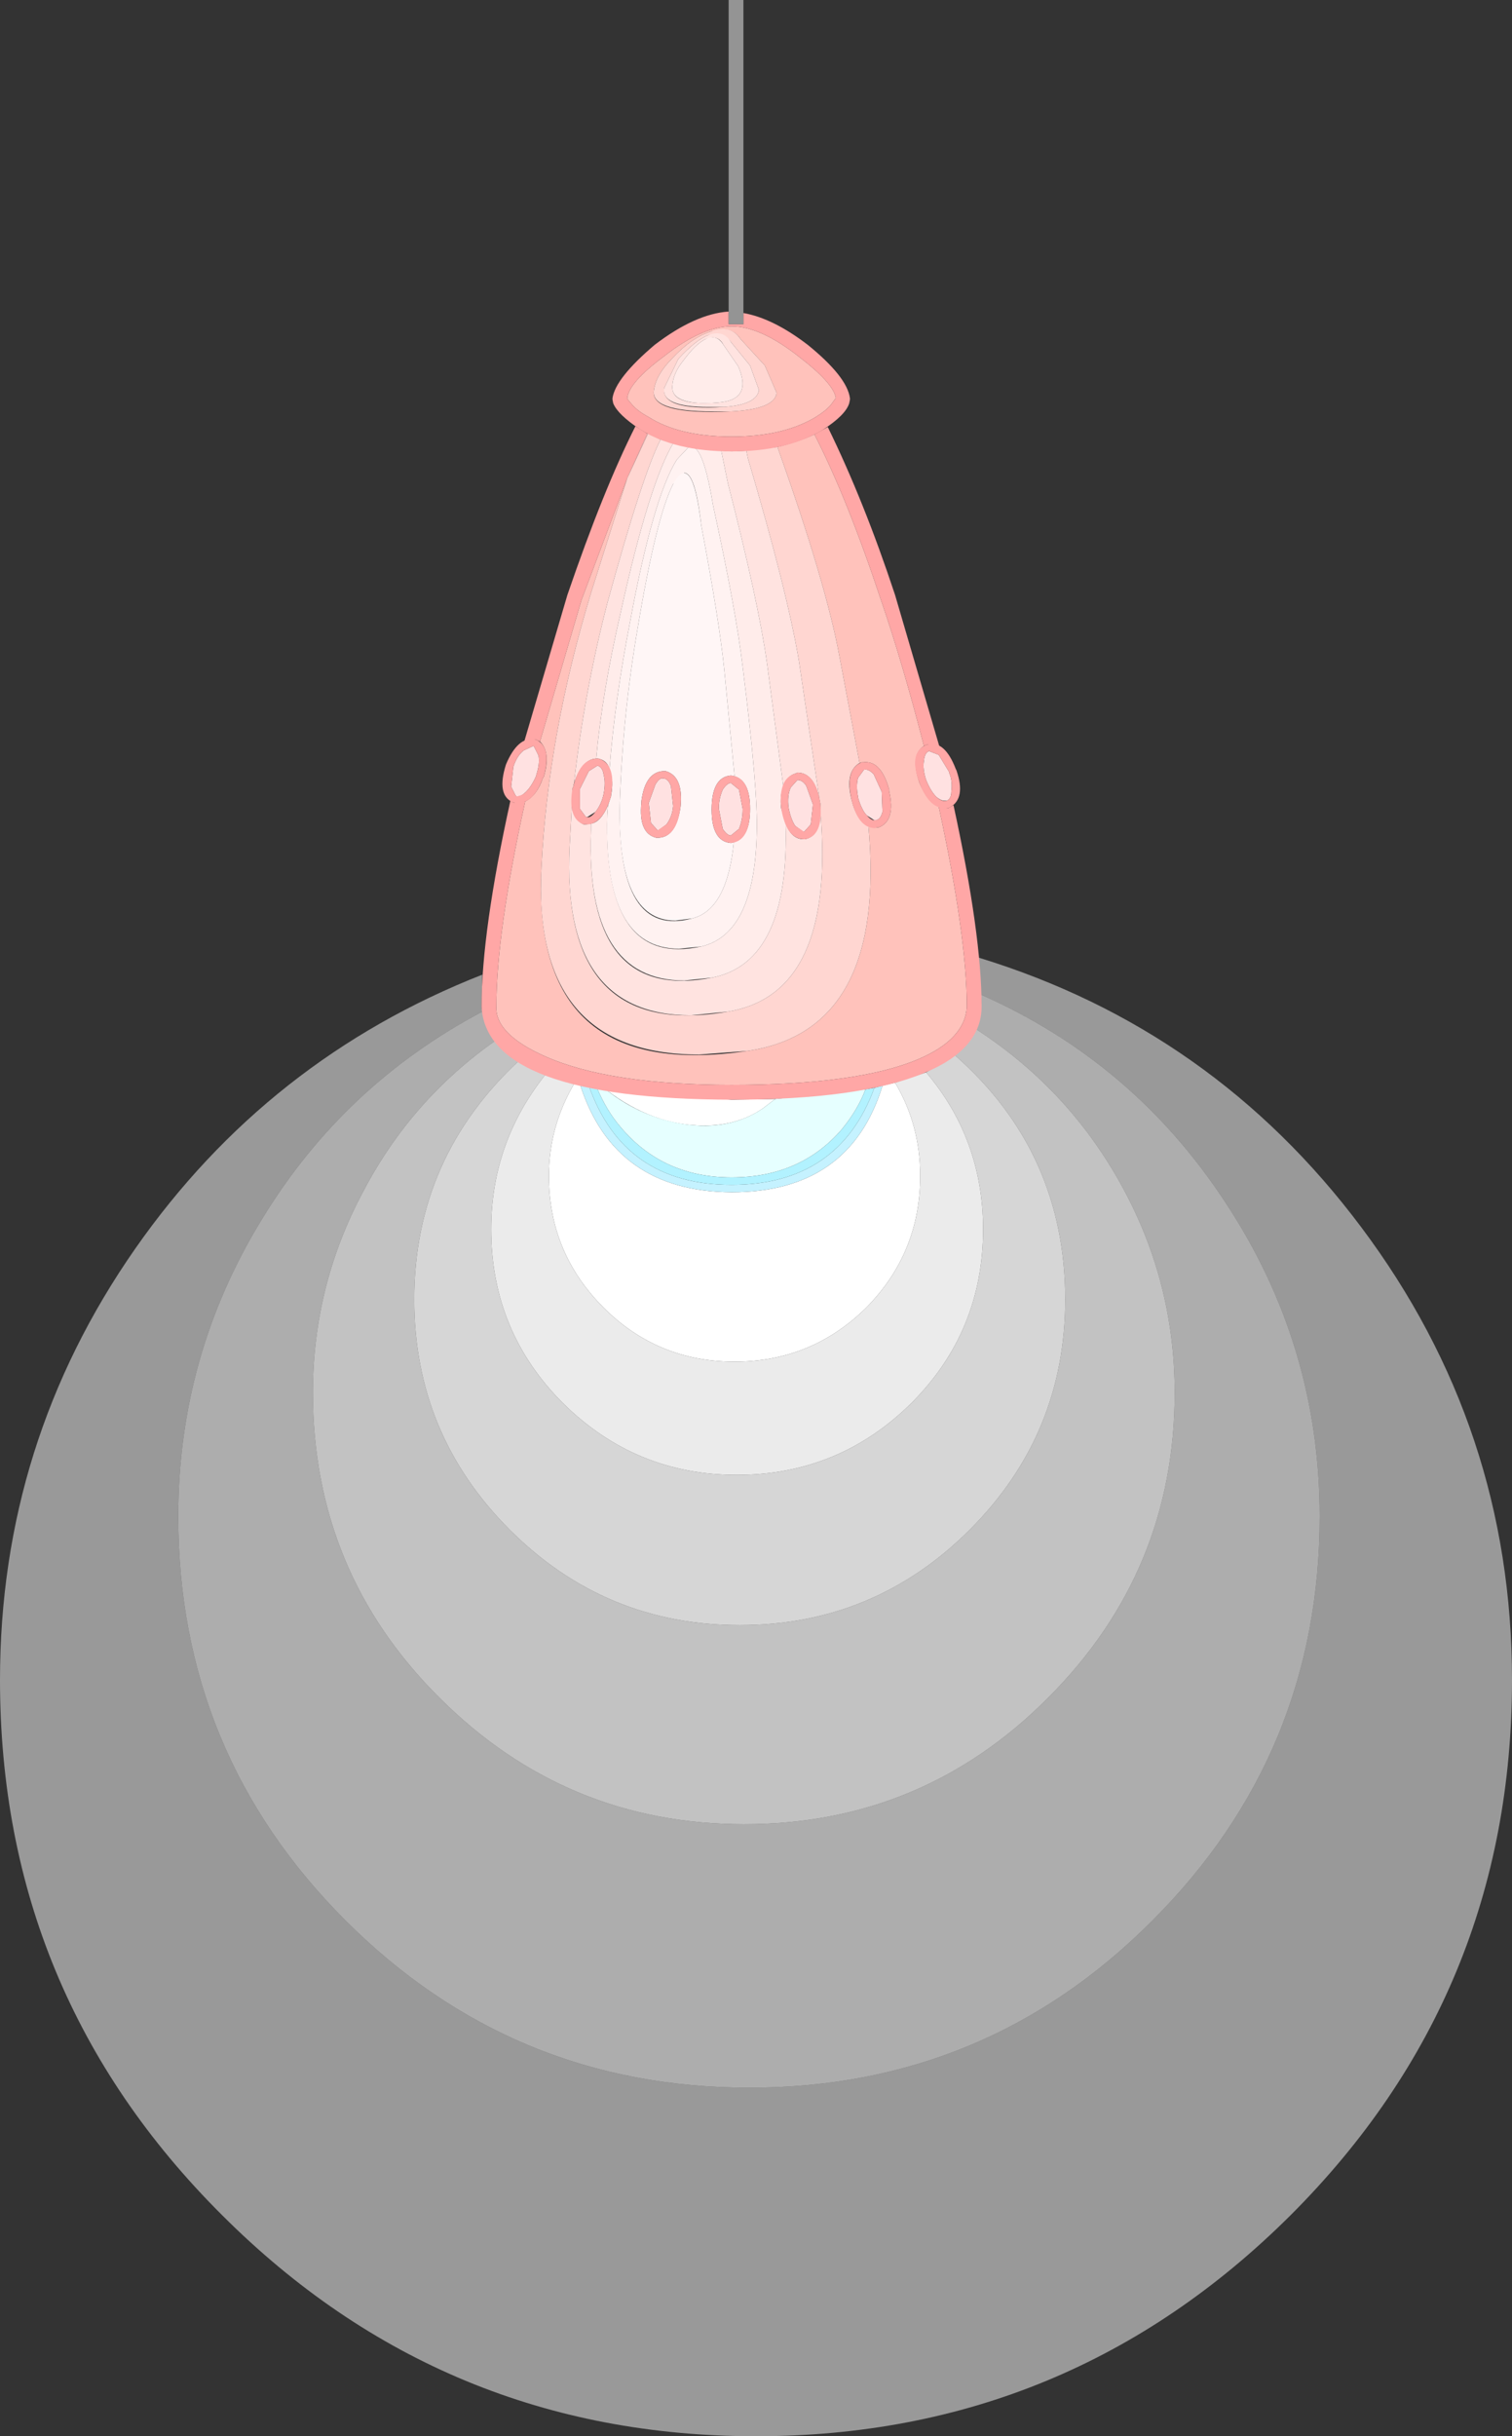 <?xml version="1.0" encoding="UTF-8" standalone="no"?>
<svg xmlns:xlink="http://www.w3.org/1999/xlink" height="164.6px" width="102.2px" xmlns="http://www.w3.org/2000/svg">
  <rect width="100%" height="100%" fill="#333333" stroke="none"/>
  <g transform="matrix(1.0, 0.0, 0.0, 1.0, 50.65, 55.0)">
    <path d="M32.15 26.2 Q25.95 16.75 15.65 12.2 L15.5 9.7 Q31.35 14.55 41.35 27.9 51.55 41.5 51.55 58.5 51.55 79.7 36.6 94.65 21.6 109.6 0.45 109.6 -20.7 109.6 -35.65 94.65 -50.65 79.7 -50.65 58.5 -50.65 42.45 -41.5 29.35 -32.55 16.55 -18.05 10.85 L-18.1 13.05 -18.05 13.35 Q-27.4 18.3 -32.9 27.3 -38.6 36.55 -38.6 47.45 -38.6 63.45 -27.3 74.75 -16.0 86.05 0.0 86.05 16.0 86.05 27.25 74.75 38.55 63.45 38.55 47.45 38.55 35.85 32.15 26.2" fill="#ffffff" fill-opacity="0.502" fill-rule="evenodd" stroke="none"/>
    <path d="M38.55 47.45 Q38.55 63.45 27.25 74.75 16.0 86.05 0.0 86.05 -16.0 86.05 -27.3 74.75 -38.6 63.45 -38.6 47.45 -38.6 36.55 -32.9 27.3 -27.4 18.3 -18.05 13.35 -17.9 14.35 -17.15 15.3 -22.85 19.3 -26.1 25.5 -29.5 31.85 -29.5 39.1 -29.5 51.2 -20.95 59.7 -12.4 68.25 -0.35 68.25 11.7 68.25 20.2 59.7 28.75 51.15 28.75 39.1 28.75 31.5 25.05 24.9 21.5 18.55 15.35 14.55 L15.7 13.0 15.65 12.2 Q25.95 16.75 32.15 26.2 38.55 35.85 38.55 47.45" fill="#ffffff" fill-opacity="0.6" fill-rule="evenodd" stroke="none"/>
    <path d="M25.05 24.9 Q28.75 31.5 28.75 39.1 28.75 51.15 20.2 59.7 11.7 68.25 -0.35 68.25 -12.4 68.25 -20.95 59.7 -29.5 51.2 -29.5 39.1 -29.5 31.85 -26.1 25.5 -22.85 19.3 -17.15 15.3 L-15.5 16.6 Q-22.65 23.2 -22.65 32.8 -22.65 41.9 -16.2 48.35 -9.75 54.8 -0.65 54.8 8.45 54.8 14.9 48.35 21.35 41.9 21.35 32.8 21.35 22.85 13.9 16.3 L15.35 14.55 Q21.5 18.55 25.05 24.9" fill="#ffffff" fill-opacity="0.702" fill-rule="evenodd" stroke="none"/>
    <path d="M14.9 48.35 Q8.45 54.8 -0.65 54.8 -9.75 54.8 -16.2 48.35 -22.65 41.9 -22.65 32.8 -22.65 23.2 -15.5 16.6 -14.75 17.15 -13.7 17.5 -17.45 22.15 -17.45 28.05 -17.45 34.95 -12.6 39.8 -7.7 44.65 -0.85 44.65 6.05 44.65 10.95 39.8 15.8 34.95 15.8 28.05 15.8 22.0 11.95 17.45 L13.9 16.3 Q21.35 22.85 21.35 32.8 21.35 41.9 14.9 48.35" fill="#ffffff" fill-opacity="0.8" fill-rule="evenodd" stroke="none"/>
    <path d="M9.85 18.15 L11.8 17.5 11.95 17.45 Q15.8 22.0 15.8 28.05 15.8 34.95 10.95 39.8 6.05 44.65 -0.85 44.65 -7.7 44.65 -12.6 39.8 -17.45 34.95 -17.45 28.05 -17.45 22.15 -13.7 17.5 L-11.8 18.15 Q-13.55 21.1 -13.55 24.45 -13.55 29.65 -9.85 33.35 -6.2 37.0 -1.0 37.0 4.2 37.0 7.9 33.35 11.55 29.65 11.55 24.45 11.55 21.0 9.85 18.15" fill="#ffffff" fill-opacity="0.902" fill-rule="evenodd" stroke="none"/>
    <path d="M-1.0 37.0 Q-6.2 37.0 -9.85 33.35 -13.55 29.65 -13.55 24.45 -13.55 21.1 -11.8 18.15 L-11.45 18.25 Q-9.15 25.5 -1.2 25.55 6.8 25.55 9.0 18.35 L9.85 18.15 Q11.55 21.0 11.55 24.45 11.55 29.65 7.9 33.35 4.2 37.0 -1.0 37.0" fill="#ffffff" fill-rule="evenodd" stroke="none"/>
    <path d="M-3.05 21.05 Q-6.5 21.05 -9.65 18.65 L-1.2 19.3 1.75 19.25 0.9 19.9 Q-0.8 21.05 -3.05 21.05" fill="#ffffff" fill-rule="evenodd" stroke="none"/>
    <path d="M-1.2 25.55 Q-9.15 25.5 -11.45 18.25 L-10.85 18.35 Q-8.5 25.05 -1.2 25.05 6.05 25.05 8.45 18.5 L9.0 18.35 Q6.8 25.55 -1.2 25.55" fill="#c5f2ff" fill-rule="evenodd" stroke="none"/>
    <path d="M-1.2 24.55 Q-5.85 24.55 -8.7 21.15 -9.65 20.05 -10.3 18.5 L-9.65 18.65 Q-7.3 20.5 -4.4 20.95 -1.35 21.4 0.9 19.9 L1.75 19.25 7.85 18.6 Q7.35 19.95 6.25 21.3 3.45 24.55 -1.2 24.55" fill="#e6ffff" fill-rule="evenodd" stroke="none"/>
    <path d="M-1.2 25.05 Q-8.5 25.05 -10.85 18.35 L-10.3 18.5 Q-9.65 20.05 -8.7 21.15 -5.85 24.55 -1.2 24.55 3.45 24.55 6.25 21.3 7.35 19.95 7.85 18.6 L8.45 18.5 Q6.05 25.05 -1.2 25.05" fill="#b2f2ff" fill-rule="evenodd" stroke="none"/>
    <path d="M-14.05 3.55 Q-14.8 18.2 -0.1 16.0 9.3 14.6 8.05 0.8 L8.6 0.9 8.75 0.9 Q9.9 0.45 9.45 -1.55 L9.45 -1.65 Q8.9 -3.65 7.7 -3.5 L7.6 -3.5 7.45 -3.45 6.1 -10.6 Q5.2 -15.55 1.9 -24.8 3.35 -25.15 4.4 -25.65 6.65 -21.25 8.9 -14.45 10.35 -10.25 11.8 -4.6 10.85 -4.0 11.5 -2.1 12.05 -0.8 12.8 -0.5 14.7 8.25 14.7 13.0 14.6 15.2 11.45 16.55 7.35 18.3 -1.2 18.3 -9.5 18.3 -13.85 16.35 -17.2 14.85 -17.1 13.0 -17.1 8.0 -15.15 -0.85 -14.35 -1.25 -13.95 -2.45 L-13.9 -2.5 Q-13.4 -4.15 -14.15 -4.9 L-11.35 -14.45 -8.25 -22.7 -10.7 -14.95 Q-13.6 -5.4 -14.05 3.55" fill="#ffc2bb" fill-rule="evenodd" stroke="none"/>
    <path d="M-14.35 -5.0 L-14.5 -5.05 -15.2 -4.95 -12.3 -14.8 Q-9.85 -21.95 -7.7 -26.2 L-6.9 -25.7 -8.25 -22.7 -11.35 -14.45 -14.15 -4.9 -14.35 -5.0 M-15.15 -0.85 Q-17.1 8.0 -17.1 13.0 -17.2 14.85 -13.85 16.35 -9.5 18.3 -1.2 18.3 7.35 18.3 11.45 16.55 14.6 15.2 14.7 13.0 14.7 8.25 12.8 -0.5 L13.45 -0.4 13.8 -0.6 Q15.7 8.15 15.7 13.0 15.7 15.9 11.8 17.5 7.45 19.3 -1.2 19.3 -17.7 19.25 -18.1 13.05 L-18.1 13.0 Q-18.1 7.95 -16.15 -0.9 L-16.0 -0.8 -15.85 -0.75 -15.15 -0.85 M5.3 -26.15 Q7.75 -21.15 9.85 -14.8 L12.85 -4.55 12.05 -4.7 11.9 -4.65 11.8 -4.6 Q10.35 -10.25 8.9 -14.45 6.65 -21.25 4.4 -25.65 L5.3 -26.15" fill="#ffa7a6" fill-rule="evenodd" stroke="none"/>
    <path d="M-12.15 2.25 Q-12.75 15.3 -1.45 13.35 5.85 12.15 4.8 -0.2 L4.8 -0.7 4.75 -0.95 3.35 -10.35 Q2.55 -15.1 -0.1 -24.05 L-0.2 -24.55 1.9 -24.8 Q5.2 -15.55 6.1 -10.6 L7.45 -3.45 Q6.45 -2.85 6.9 -1.0 7.25 0.45 8.05 0.8 9.3 14.6 -0.1 16.0 L-3.4 16.25 Q-14.75 16.25 -14.05 3.55 -13.6 -5.4 -10.7 -14.95 L-8.25 -22.7 -6.85 -25.7 -6.0 -25.3 Q-7.2 -23.0 -9.6 -14.25 -11.15 -8.25 -11.85 -2.1 L-11.9 -1.85 -11.95 -1.75 -12.0 -0.5 -12.15 2.25" fill="#ffd6d1" fill-rule="evenodd" stroke="none"/>
    <path d="M-6.9 -25.7 L-6.85 -25.7 -8.25 -22.7 -6.9 -25.7" fill="#ffc3c3" fill-rule="evenodd" stroke="none"/>
    <path d="M-11.05 0.7 L-10.7 0.65 -10.7 1.1 Q-11.15 12.75 -2.5 11.05 2.75 10.0 2.45 0.6 2.85 1.75 3.75 1.7 4.8 1.5 4.8 -0.2 5.85 12.15 -1.45 13.35 L-3.95 13.6 Q-12.7 13.6 -12.15 2.25 L-12.0 -0.5 Q-11.85 0.4 -11.2 0.7 L-11.05 0.7 M-11.85 -2.1 Q-11.15 -8.25 -9.6 -14.25 -7.2 -23.0 -6.0 -25.3 L-5.15 -25.05 Q-6.8 -22.25 -8.7 -13.6 -9.95 -8.2 -10.35 -3.75 -11.3 -3.7 -11.85 -2.1 M-0.1 -24.05 Q2.55 -15.1 3.35 -10.35 L4.75 -0.95 Q4.4 -2.75 3.3 -2.8 L3.25 -2.8 3.15 -2.75 Q2.55 -2.6 2.3 -1.85 L1.2 -10.15 Q0.6 -14.4 -1.45 -22.35 L-1.9 -24.55 -1.2 -24.5 -0.2 -24.55 -0.1 -24.05" fill="#ffe3e0" fill-rule="evenodd" stroke="none"/>
    <path d="M-10.05 -3.7 L-10.2 -3.75 -10.35 -3.75 Q-9.95 -8.2 -8.7 -13.6 -6.8 -22.25 -5.15 -25.05 L-4.1 -24.8 -4.9 -23.95 Q-6.5 -21.4 -8.05 -13.05 -9.1 -7.65 -9.45 -3.05 -9.6 -3.55 -10.05 -3.7 M-9.6 0.05 Q-9.9 10.4 -3.25 8.95 0.35 8.1 0.5 1.3 0.6 -1.6 -0.45 -9.95 -0.9 -13.75 -2.45 -20.85 -3.0 -24.2 -3.65 -24.7 L-1.9 -24.55 -1.45 -22.35 Q0.6 -14.4 1.2 -10.15 L2.3 -1.85 Q2.05 -1.25 2.15 -0.4 L2.45 0.6 Q2.75 10.0 -2.5 11.05 L-4.4 11.25 Q-11.1 11.25 -10.7 1.1 L-10.7 0.65 Q-10.05 0.55 -9.55 -0.6 L-9.6 0.05" fill="#ffecea" fill-rule="evenodd" stroke="none"/>
    <path d="M-9.45 -3.05 Q-9.1 -7.65 -8.05 -13.05 -6.5 -21.4 -4.9 -23.95 L-4.1 -24.8 -3.65 -24.7 Q-3.0 -24.2 -2.45 -20.85 -0.9 -13.75 -0.45 -9.95 0.6 -1.6 0.5 1.3 0.35 8.1 -3.25 8.95 L-4.75 9.1 Q-9.9 9.1 -9.6 0.05 L-9.55 -0.6 -9.35 -1.2 -9.35 -1.25 Q-9.15 -2.25 -9.45 -3.05 M-5.15 -22.3 Q-6.3 -20.05 -7.55 -12.55 -8.55 -6.75 -8.75 -0.85 -9.0 8.45 -3.85 7.05 -1.5 6.45 -1.05 1.9 0.05 1.6 0.05 -0.35 0.05 -2.25 -1.0 -2.55 L-1.7 -9.8 Q-2.05 -13.15 -3.25 -19.5 -3.65 -23.05 -4.4 -23.05 L-5.15 -22.3" fill="#fff2f1" fill-rule="evenodd" stroke="none"/>
    <path d="M-3.25 -19.5 Q-2.05 -13.15 -1.7 -9.8 L-1.0 -2.55 -1.2 -2.6 -1.3 -2.6 Q-2.55 -2.45 -2.55 -0.3 -2.55 1.8 -1.3 1.95 L-1.2 1.95 -1.05 1.9 Q-1.5 6.45 -3.85 7.05 L-5.0 7.2 Q-9.0 7.2 -8.75 -0.85 -8.55 -6.75 -7.55 -12.55 -6.3 -20.05 -5.15 -22.3 -3.85 -24.65 -3.25 -19.5 M-5.85 -2.9 Q-7.05 -2.8 -7.3 -0.85 L-7.3 -0.75 Q-7.5 1.3 -6.3 1.6 L-6.25 1.6 Q-4.95 1.65 -4.65 -0.5 -4.45 -2.55 -5.65 -2.9 L-5.85 -2.9" fill="#fff6f6" fill-rule="evenodd" stroke="none"/>
    <path d="M-14.55 -4.55 L-14.25 -3.95 Q-14.15 -3.4 -14.4 -2.65 L-14.4 -2.6 Q-14.7 -1.9 -15.1 -1.5 -15.4 -1.2 -15.65 -1.2 L-15.75 -1.2 -15.8 -1.25 -16.1 -1.85 -15.95 -3.2 Q-15.7 -3.95 -15.25 -4.3 L-14.6 -4.6 -14.55 -4.55" fill="#ffe1e1" fill-rule="evenodd" stroke="none"/>
    <path d="M-14.6 -4.6 L-15.25 -4.3 Q-15.7 -3.95 -15.95 -3.2 L-16.1 -1.85 -15.8 -1.25 -15.75 -1.2 Q-15.4 -1.2 -15.1 -1.5 -14.7 -1.9 -14.4 -2.6 L-14.4 -2.65 Q-14.15 -3.4 -14.25 -3.95 L-14.55 -4.55 -14.6 -4.6 M-14.35 -5.0 Q-13.35 -4.45 -13.9 -2.5 L-13.95 -2.45 Q-14.55 -0.75 -15.65 -0.75 L-15.85 -0.75 -16.0 -0.8 Q-17.1 -1.3 -16.45 -3.35 -15.65 -5.25 -14.5 -5.05 L-14.35 -5.0" fill="#ffa7a6" fill-rule="evenodd" stroke="none"/>
    <path d="M-9.85 -2.65 Q-9.7 -2.15 -9.85 -1.35 -10.0 -0.65 -10.4 -0.15 L-10.95 0.2 -11.05 0.2 -11.45 -0.35 -11.45 -1.7 -10.85 -2.9 -10.3 -3.25 -10.2 -3.25 Q-9.9 -3.1 -9.85 -2.65" fill="#ffe1e1" fill-rule="evenodd" stroke="none"/>
    <path d="M-10.85 -2.9 L-11.45 -1.7 -11.45 -0.35 -11.05 0.2 -11.0 0.2 Q-10.75 0.3 -10.4 -0.15 -10.0 -0.65 -9.85 -1.35 -9.7 -2.15 -9.85 -2.65 -9.9 -3.1 -10.2 -3.25 L-10.3 -3.25 -10.85 -2.9 M-10.05 -3.7 Q-9.0 -3.25 -9.35 -1.25 L-9.35 -1.2 Q-9.9 0.7 -11.0 0.7 L-11.2 0.7 Q-12.3 0.3 -11.95 -1.75 L-11.9 -1.85 Q-11.45 -3.8 -10.2 -3.75 L-10.05 -3.7" fill="#ffa7a6" fill-rule="evenodd" stroke="none"/>
    <path d="M-5.3 -1.9 L-5.15 -0.55 Q-5.2 0.15 -5.6 0.7 L-6.15 1.1 -6.2 1.1 -6.65 0.6 -6.8 -0.75 -6.35 -2.0 Q-6.05 -2.5 -5.8 -2.4 -5.5 -2.4 -5.3 -1.9" fill="#ffe1e1" fill-rule="evenodd" stroke="none"/>
    <path d="M-5.65 -2.9 Q-4.45 -2.55 -4.65 -0.5 -4.9 1.6 -6.2 1.6 L-6.3 1.6 Q-7.5 1.3 -7.3 -0.75 L-7.3 -0.85 Q-7.05 -2.8 -5.85 -2.9 L-5.65 -2.9 M-5.8 -2.4 Q-6.05 -2.5 -6.35 -2.0 L-6.8 -0.75 -6.65 0.6 -6.2 1.1 -5.6 0.7 Q-5.2 0.15 -5.15 -0.55 L-5.3 -1.9 Q-5.5 -2.4 -5.8 -2.4" fill="#ffa7a6" fill-rule="evenodd" stroke="none"/>
    <path d="M-1.8 1.0 L-2.05 -0.3 Q-2.1 -0.95 -1.8 -1.65 -1.5 -2.1 -1.25 -2.1 L-0.7 -1.65 -0.45 -0.35 Q-0.45 0.4 -0.7 1.0 L-1.25 1.45 Q-1.5 1.45 -1.8 1.0" fill="#ffe1e1" fill-rule="evenodd" stroke="none"/>
    <path d="M-1.2 -2.6 Q0.05 -2.45 0.05 -0.35 0.05 1.8 -1.2 1.95 L-1.3 1.95 Q-2.55 1.8 -2.55 -0.3 -2.55 -2.45 -1.3 -2.6 L-1.2 -2.6 M-1.8 -1.65 Q-2.1 -0.95 -2.05 -0.3 L-1.8 1.0 Q-1.5 1.45 -1.25 1.45 L-0.7 1.0 Q-0.45 0.4 -0.45 -0.35 L-0.7 -1.65 -1.25 -2.1 Q-1.5 -2.1 -1.8 -1.65" fill="#ffa7a6" fill-rule="evenodd" stroke="none"/>
    <path d="M3.85 -1.9 L4.3 -0.65 4.15 0.7 3.7 1.2 3.65 1.2 3.1 0.8 Q2.8 0.35 2.65 -0.45 2.55 -1.25 2.8 -1.8 L3.25 -2.3 Q3.6 -2.3 3.85 -1.9" fill="#ffe1e1" fill-rule="evenodd" stroke="none"/>
    <path d="M2.8 -1.8 Q2.55 -1.25 2.65 -0.45 2.8 0.35 3.1 0.8 L3.7 1.2 4.15 0.7 4.3 -0.65 3.85 -1.9 Q3.6 -2.3 3.25 -2.3 L2.8 -1.8 M3.3 -2.8 Q4.5 -2.75 4.8 -0.7 5.0 1.5 3.75 1.7 L3.7 1.7 Q2.5 1.7 2.15 -0.4 1.95 -2.45 3.15 -2.75 L3.25 -2.8 3.3 -2.8" fill="#ffa7a6" fill-rule="evenodd" stroke="none"/>
    <path d="M8.95 -1.45 L9.0 -0.15 Q8.85 0.4 8.55 0.4 L8.5 0.45 7.95 0.1 Q7.6 -0.25 7.35 -1.1 L7.35 -1.15 Q7.2 -1.9 7.35 -2.45 L7.75 -3.0 7.8 -3.0 Q8.05 -3.05 8.4 -2.7 L8.95 -1.5 8.95 -1.45" fill="#ffe1e1" fill-rule="evenodd" stroke="none"/>
    <path d="M9.45 -1.55 Q9.9 0.45 8.75 0.9 L8.6 0.9 8.5 0.95 Q7.35 0.95 6.9 -1.0 6.45 -3.05 7.6 -3.5 L7.7 -3.5 Q8.9 -3.65 9.45 -1.65 L9.45 -1.55 M7.35 -2.45 Q7.2 -1.9 7.35 -1.15 L7.35 -1.1 Q7.6 -0.25 7.95 0.1 8.3 0.5 8.55 0.4 8.85 0.4 9.0 -0.15 L8.95 -1.45 8.95 -1.5 8.4 -2.7 Q8.05 -3.05 7.8 -3.0 L7.75 -3.0 7.35 -2.45" fill="#ffa7a6" fill-rule="evenodd" stroke="none"/>
    <path d="M13.65 -1.5 Q13.65 -1.05 13.35 -0.9 L13.2 -0.9 Q12.95 -0.9 12.65 -1.15 12.25 -1.55 11.95 -2.3 11.7 -3.05 11.8 -3.6 11.85 -4.15 12.15 -4.25 L12.8 -4.0 13.5 -2.85 13.5 -2.8 Q13.75 -2.25 13.65 -1.5" fill="#ffe1e1" fill-rule="evenodd" stroke="none"/>
    <path d="M12.05 -4.7 Q13.2 -5.0 13.95 -3.05 L14.0 -2.95 Q14.65 -1.05 13.55 -0.45 L13.45 -0.4 13.2 -0.4 Q12.15 -0.4 11.5 -2.1 10.75 -4.1 11.9 -4.65 L12.05 -4.7 M11.95 -2.3 Q12.25 -1.55 12.65 -1.15 13.05 -0.8 13.35 -0.9 13.65 -1.05 13.65 -1.5 13.75 -2.25 13.5 -2.8 L13.5 -2.85 12.8 -4.0 12.15 -4.25 Q11.85 -4.15 11.8 -3.6 11.7 -3.05 11.95 -2.3" fill="#ffa7a6" fill-rule="evenodd" stroke="none"/>
    <path d="M-2.6 -32.6 Q-3.9 -32.2 -5.2 -30.8 -6.3 -29.7 -6.45 -28.65 -6.75 -26.95 -1.25 -27.2 1.7 -27.35 1.85 -28.45 L1.05 -30.3 -0.6 -32.1 Q-1.0 -32.75 -1.85 -32.75 L-2.6 -32.6 M-1.2 -32.95 Q0.75 -32.95 3.35 -30.9 5.7 -29.1 5.85 -28.1 L5.8 -28.05 5.55 -27.7 Q5.25 -27.3 4.45 -26.8 2.25 -25.5 -1.2 -25.5 -4.75 -25.5 -6.85 -26.85 -7.6 -27.25 -8.0 -27.75 L-8.25 -28.05 -8.25 -28.1 Q-8.15 -29.15 -5.8 -30.9 -3.2 -32.95 -1.2 -32.95" fill="#ffc2bb" fill-rule="evenodd" stroke="none"/>
    <path d="M-9.25 -28.1 Q-9.05 -29.45 -6.4 -31.7 -3.65 -33.8 -1.4 -33.95 L-1.4 -33.1 -0.4 -33.1 -0.4 -33.85 Q1.6 -33.5 3.95 -31.7 6.6 -29.55 6.8 -28.1 L6.8 -28.0 6.75 -27.75 Q6.5 -26.95 4.95 -25.95 2.55 -24.5 -1.2 -24.5 -5.05 -24.5 -7.4 -26.0 -8.9 -27.0 -9.2 -27.75 L-9.25 -28.0 -9.25 -28.1 M-5.8 -30.9 Q-8.15 -29.15 -8.25 -28.1 L-8.25 -28.05 -8.0 -27.75 Q-7.6 -27.25 -6.85 -26.85 -4.75 -25.5 -1.2 -25.5 2.25 -25.5 4.45 -26.8 5.25 -27.3 5.55 -27.7 L5.8 -28.05 5.85 -28.1 Q5.7 -29.1 3.35 -30.9 0.75 -32.95 -1.2 -32.95 -3.2 -32.95 -5.8 -30.9" fill="#ffa7a6" fill-rule="evenodd" stroke="none"/>
    <path d="M-2.8 -32.35 Q-3.65 -32.0 -4.8 -30.75 L-5.75 -28.8 Q-6.0 -27.25 -1.75 -27.5 0.5 -27.65 0.65 -28.65 L0.05 -30.3 -1.25 -31.9 Q-1.65 -32.45 -2.2 -32.45 L-2.8 -32.35 M1.05 -30.3 L1.85 -28.45 Q1.7 -27.35 -1.25 -27.2 L-2.45 -27.2 Q-6.7 -27.2 -6.45 -28.65 -6.3 -29.7 -5.2 -30.8 -3.9 -32.2 -2.6 -32.6 -1.25 -33.1 -0.6 -32.1 L1.05 -30.3" fill="#ffd6d1" fill-rule="evenodd" stroke="none"/>
    <path d="M-2.95 -32.1 Q-3.65 -31.75 -4.45 -30.65 -5.15 -29.8 -5.2 -28.95 -5.35 -27.55 -2.15 -27.8 0.25 -27.95 -0.75 -30.25 L-1.75 -31.7 Q-2.0 -32.2 -2.5 -32.2 L-2.95 -32.1 M0.05 -30.3 L0.65 -28.65 Q0.5 -27.65 -1.75 -27.5 L-2.75 -27.5 Q-6.0 -27.5 -5.75 -28.8 L-4.8 -30.75 Q-3.65 -32.0 -2.8 -32.35 -1.75 -32.75 -1.25 -31.9 L0.05 -30.3" fill="#ffe3e0" fill-rule="evenodd" stroke="none"/>
    <path d="M-5.2 -28.95 Q-5.15 -29.8 -4.45 -30.65 -3.65 -31.75 -2.95 -32.1 -2.2 -32.45 -1.75 -31.7 L-0.75 -30.25 Q0.25 -27.95 -2.15 -27.8 L-2.85 -27.75 Q-5.35 -27.75 -5.2 -28.95" fill="#ffecea" fill-rule="evenodd" stroke="none"/>
    <path d="M-1.4 -55.0 L-0.4 -55.0 -0.4 -33.1 -1.4 -33.1 -1.4 -55.0" fill="#949494" fill-rule="evenodd" stroke="none"/>
  </g>
</svg>
